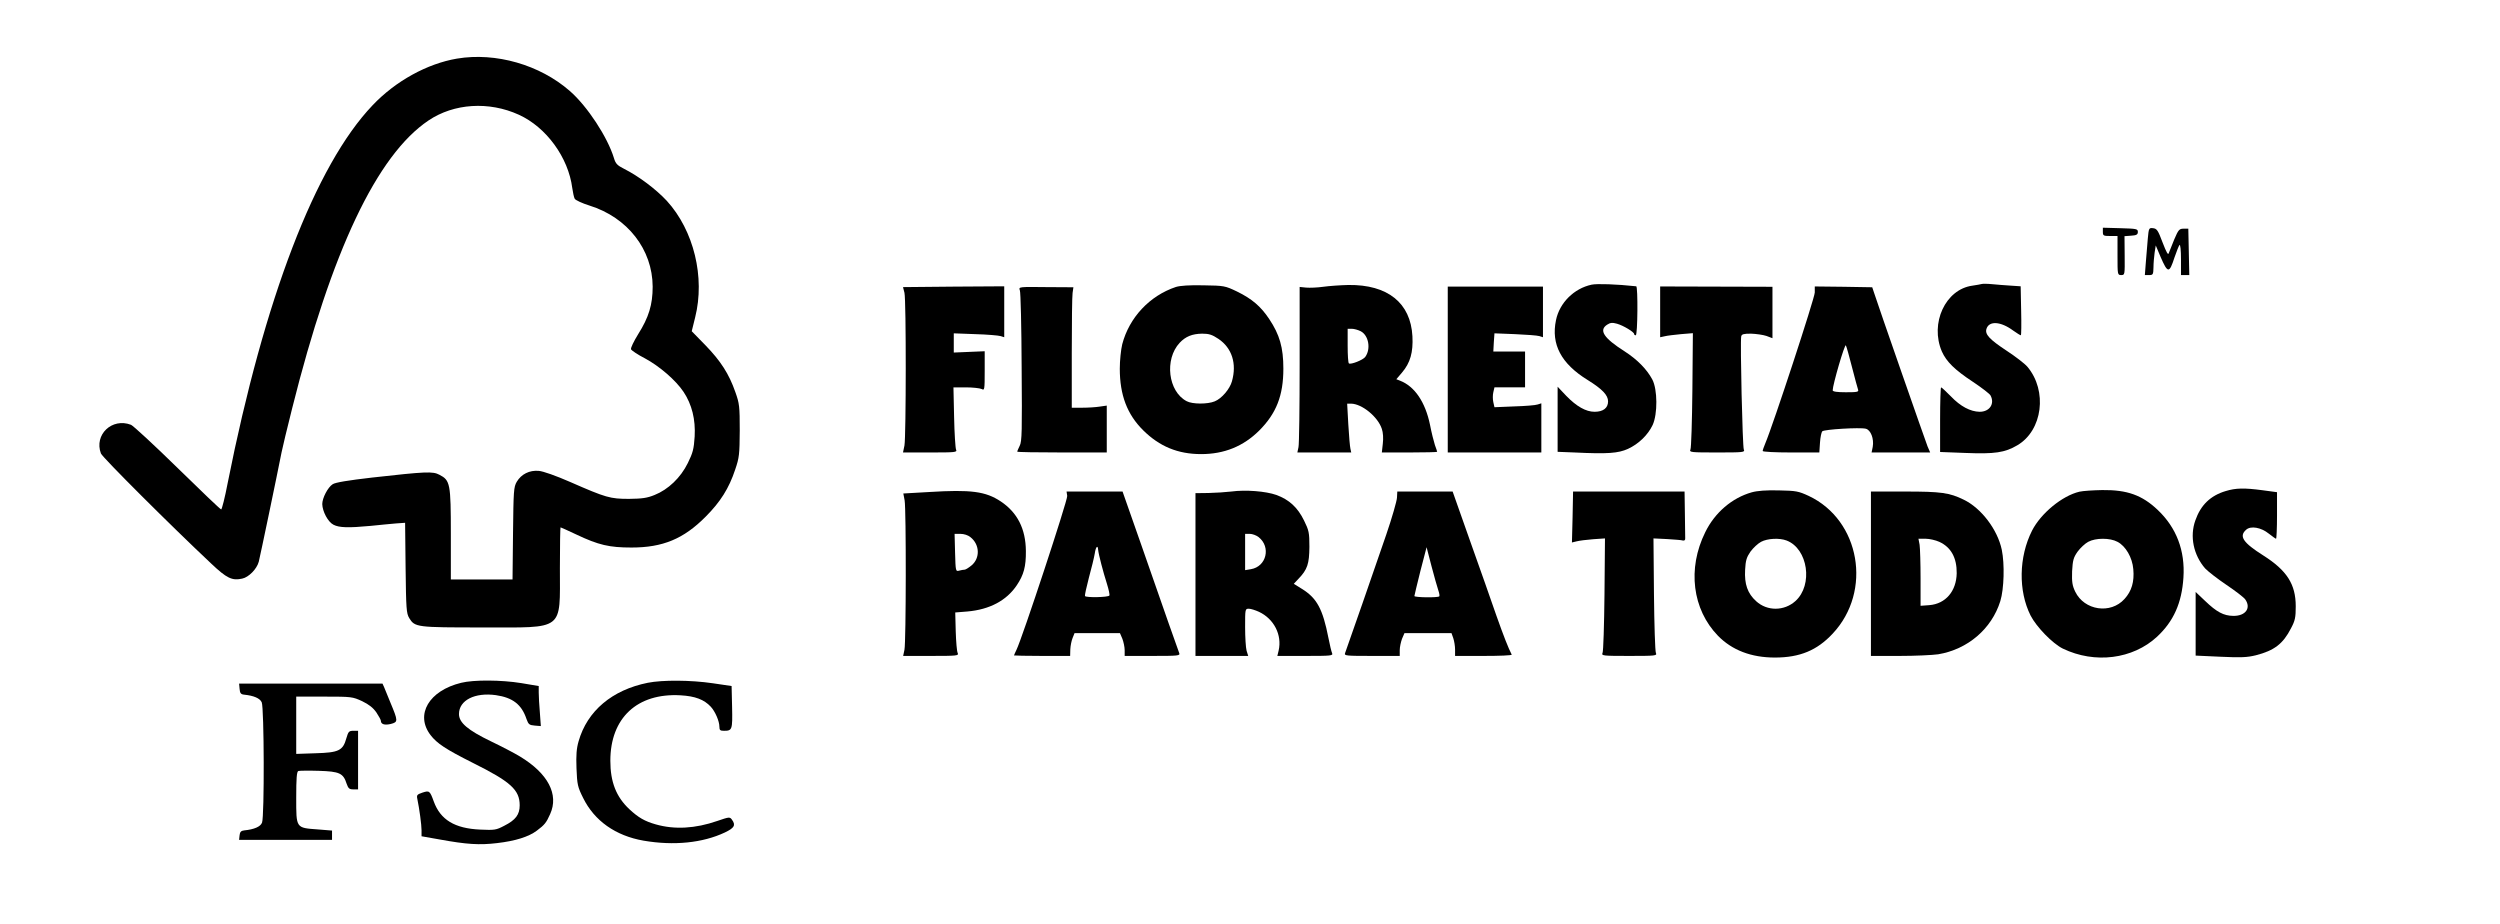 <?xml version="1.0" standalone="no"?>
<!DOCTYPE svg PUBLIC "-//W3C//DTD SVG 20010904//EN"
 "http://www.w3.org/TR/2001/REC-SVG-20010904/DTD/svg10.dtd">
<svg version="1.0" xmlns="http://www.w3.org/2000/svg"
 width="1536pt" height="568pt" viewBox="0 0 1536 568"
 preserveAspectRatio="xMidYMid meet">

<g transform="translate(0,568) scale(0.1,-0.1)"
fill="#000000" stroke="none">
<path d="M2808 5320 c-183 -31 -378 -138 -519 -287 -351 -368 -665 -1188 -890
-2320 -17 -90 -36 -163 -40 -163 -5 0 -125 115 -268 255 -143 140 -272 259
-286 265 -117 45 -228 -61 -185 -176 9 -24 430 -444 677 -676 96 -91 129 -107
191 -93 40 8 90 59 102 104 8 31 113 534 140 672 5 26 34 147 65 270 242 967
521 1556 838 1769 156 105 371 119 555 35 169 -77 304 -263 328 -450 4 -27 10
-57 15 -66 5 -9 46 -28 91 -42 234 -73 387 -270 388 -498 0 -111 -24 -189 -89
-292 -27 -44 -47 -85 -44 -93 3 -7 41 -33 86 -56 89 -48 189 -134 237 -206 51
-77 74 -169 68 -274 -5 -77 -11 -100 -42 -163 -44 -90 -121 -163 -204 -196
-46 -19 -77 -23 -157 -24 -116 0 -141 7 -360 103 -89 39 -168 67 -195 69 -57
5 -107 -20 -135 -67 -19 -33 -20 -55 -23 -317 l-3 -283 -190 0 -189 0 0 278
c0 311 -4 331 -70 365 -41 22 -82 20 -413 -17 -147 -17 -227 -30 -243 -41 -30
-19 -64 -85 -64 -122 1 -45 35 -110 69 -127 35 -18 90 -20 228 -7 54 6 124 12
155 15 l57 4 3 -276 c3 -253 5 -280 22 -309 35 -57 45 -58 451 -58 507 0 475
-25 475 364 0 138 2 251 4 251 2 0 46 -20 97 -44 137 -65 203 -80 339 -80 192
0 320 53 455 189 91 91 144 175 182 290 25 73 27 93 28 240 0 148 -2 166 -27
236 -39 112 -90 191 -184 288 l-84 86 21 85 c62 246 -8 534 -174 716 -67 72
-172 151 -263 197 -42 21 -52 32 -62 66 -39 128 -163 318 -271 412 -184 161
-455 239 -693 199z"/>
<path d="M12920 4255 c0 -23 4 -25 45 -25 l45 0 0 -120 c0 -118 0 -120 23
-120 22 0 22 2 21 120 l-1 119 41 3 c33 2 41 7 41 23 0 19 -8 20 -107 23
l-108 3 0 -26z"/>
<path d="M13196 4213 c-3 -37 -9 -103 -12 -145 l-6 -78 26 0 c24 0 26 3 27 48
0 26 4 66 7 90 l7 44 29 -69 c45 -104 54 -104 86 -5 13 37 26 71 31 77 5 5 9
-32 9 -88 l0 -97 25 0 26 0 -3 143 -3 142 -29 0 c-26 0 -32 -6 -57 -65 -15
-36 -30 -74 -34 -85 -4 -15 -14 3 -38 65 -28 75 -35 85 -58 88 -26 3 -27 1
-33 -65z"/>
<path d="M9779 3931 c-108 -23 -197 -111 -219 -218 -31 -148 31 -267 195 -368
90 -56 125 -93 125 -131 0 -41 -30 -64 -83 -64 -53 0 -111 33 -174 98 l-53 56
0 -200 0 -200 103 -4 c205 -10 269 -5 329 22 67 31 123 86 152 147 31 68 30
218 -2 279 -34 64 -94 124 -170 173 -129 82 -160 130 -108 164 20 13 32 14 61
6 39 -11 105 -51 105 -63 0 -5 5 -8 10 -8 12 0 14 300 3 301 -122 13 -240 17
-274 10z"/>
<path d="M12175 3935 c-5 -2 -31 -6 -56 -10 -166 -22 -263 -231 -188 -405 28
-62 78 -112 192 -187 54 -36 102 -73 107 -83 27 -51 -6 -100 -67 -100 -57 1
-118 33 -177 95 -30 30 -56 55 -60 55 -3 0 -6 -89 -6 -198 l0 -199 158 -6
c177 -7 240 2 316 47 156 91 187 335 62 483 -15 18 -72 62 -127 98 -106 70
-135 101 -124 135 16 50 87 46 164 -11 23 -16 43 -29 47 -29 3 0 4 68 2 151
l-3 150 -60 4 c-33 2 -85 6 -115 9 -30 3 -59 3 -65 1z"/>
<path d="M7225 3917 c-162 -54 -287 -188 -330 -352 -8 -33 -15 -100 -15 -150
0 -162 45 -281 144 -379 100 -99 213 -146 356 -146 142 0 259 48 356 144 106
106 149 216 149 381 0 130 -23 209 -87 305 -52 78 -106 124 -198 169 -73 35
-79 36 -205 38 -88 2 -143 -2 -170 -10z m261 -319 c83 -56 114 -152 83 -261
-13 -47 -63 -106 -106 -123 -43 -18 -137 -18 -172 1 -114 59 -138 257 -43 359
37 39 77 55 138 56 42 0 61 -6 100 -32z"/>
<path d="M8130 3918 c-36 -5 -83 -7 -105 -5 l-40 4 0 -476 c0 -262 -3 -491 -7
-508 l-7 -33 165 0 166 0 -5 23 c-3 12 -9 79 -13 150 l-7 127 24 0 c67 -1 165
-81 189 -155 8 -23 10 -58 6 -91 l-6 -54 170 0 c93 0 170 2 170 4 0 2 -6 21
-14 42 -7 22 -21 77 -30 124 -29 140 -94 236 -184 271 l-23 9 35 41 c51 60 69
124 64 223 -11 205 -152 318 -393 315 -49 -1 -119 -6 -155 -11z m230 -273 c49
-25 64 -109 28 -158 -14 -19 -88 -48 -100 -40 -5 2 -8 51 -8 109 l0 104 25 0
c15 0 39 -7 55 -15z"/>
<path d="M5557 3881 c11 -47 10 -883 0 -938 l-9 -43 167 0 c156 0 167 1 159
18 -4 9 -10 99 -12 200 l-4 182 77 0 c42 0 85 -5 96 -10 18 -10 19 -6 19 111
l0 121 -95 -4 -95 -4 0 59 0 59 133 -5 c72 -2 142 -8 155 -12 l22 -7 0 156 0
157 -311 -2 -311 -3 9 -35z"/>
<path d="M6266 3896 c5 -11 10 -225 11 -473 3 -392 2 -456 -12 -482 -8 -17
-15 -32 -15 -36 0 -3 124 -5 275 -5 l275 0 0 144 0 144 -42 -6 c-24 -4 -72 -7
-108 -7 l-65 0 0 335 c0 184 2 351 5 370 l5 35 -168 1 c-168 2 -169 2 -161
-20z"/>
<path d="M8895 3410 l0 -510 288 0 287 0 0 151 0 151 -22 -7 c-13 -5 -78 -10
-145 -12 l-121 -5 -7 31 c-4 17 -4 45 0 61 l7 30 94 0 94 0 0 110 0 110 -97 0
-98 0 3 56 4 56 126 -5 c70 -3 137 -8 150 -12 l22 -7 0 156 0 155 -292 0 -293
0 0 -509z"/>
<path d="M10200 3764 l0 -156 28 6 c15 4 60 9 100 13 l73 6 -3 -349 c-2 -192
-7 -357 -12 -366 -8 -17 3 -18 164 -18 161 0 172 1 164 18 -8 16 -23 660 -16
695 3 14 15 17 60 17 31 -1 74 -7 95 -14 l37 -14 0 158 0 158 -345 1 -345 1 0
-156z"/>
<path d="M11150 3883 c0 -33 -256 -814 -304 -927 -9 -21 -16 -42 -16 -47 0 -5
78 -9 174 -9 l174 0 4 60 c2 33 9 65 14 70 12 12 232 25 267 16 31 -7 52 -62
43 -112 l-7 -34 180 0 180 0 -16 37 c-13 33 -305 869 -330 948 l-10 30 -176 3
-177 2 0 -37z m229 -460 c17 -67 34 -128 37 -137 5 -14 -5 -16 -75 -16 -55 0
-81 4 -81 12 0 33 74 288 81 276 4 -7 21 -68 38 -135z"/>
<path d="M13675 2663 c-94 -28 -154 -86 -187 -181 -35 -98 -11 -212 60 -294
18 -19 77 -65 132 -102 55 -37 107 -77 115 -89 37 -53 2 -102 -74 -101 -59 1
-101 23 -173 92 l-58 55 0 -195 0 -196 153 -7 c126 -6 164 -4 217 9 113 29
167 70 216 166 25 47 29 66 29 135 0 135 -54 220 -199 312 -125 79 -151 118
-106 158 28 26 92 15 140 -24 22 -17 41 -31 44 -31 3 0 6 64 6 143 l0 143 -89
12 c-113 15 -164 14 -226 -5z"/>
<path d="M5708 2657 l-158 -9 8 -42 c10 -55 9 -871 -1 -918 l-8 -38 172 0
c159 0 171 1 163 18 -5 9 -10 69 -12 133 l-3 116 75 6 c136 12 240 67 303 161
43 64 57 115 56 211 -1 135 -52 236 -154 304 -93 62 -183 74 -441 58z m254
-277 c58 -45 61 -129 7 -174 -17 -14 -36 -26 -42 -26 -7 0 -22 -3 -34 -6 -21
-6 -22 -4 -25 110 l-3 116 36 0 c21 0 47 -8 61 -20z"/>
<path d="M7565 2660 c-33 -4 -96 -8 -140 -9 l-80 -1 0 -500 0 -500 162 0 162
0 -10 32 c-5 18 -9 84 -9 145 0 111 0 113 23 113 12 0 40 -9 62 -19 92 -43
143 -142 121 -238 l-8 -33 172 0 c160 0 172 1 164 18 -4 9 -14 51 -22 92 -35
179 -71 245 -163 302 l-50 31 29 31 c55 57 66 92 67 196 0 88 -3 101 -33 162
-39 80 -91 128 -170 157 -65 23 -189 33 -277 21z m168 -280 c77 -61 48 -181
-47 -197 l-36 -6 0 112 0 111 29 0 c15 0 40 -9 54 -20z"/>
<path d="M10762 2655 c-120 -34 -226 -124 -285 -245 -111 -224 -79 -474 78
-636 87 -89 205 -134 350 -134 153 0 259 44 355 147 245 261 169 697 -147 846
-63 29 -77 32 -183 34 -78 2 -132 -2 -168 -12z m215 -296 c131 -50 164 -273
54 -372 -69 -62 -173 -63 -241 -1 -53 48 -73 105 -68 193 3 58 9 77 33 112 17
23 46 50 65 60 39 21 113 25 157 8z"/>
<path d="M12776 2659 c-106 -25 -237 -133 -291 -239 -82 -162 -85 -371 -9
-522 36 -70 135 -172 198 -203 197 -95 430 -65 579 73 102 95 152 208 162 363
11 166 -43 307 -158 416 -96 91 -188 124 -341 122 -56 -1 -118 -5 -140 -10z
m234 -308 c50 -26 91 -96 97 -168 7 -77 -10 -135 -54 -183 -85 -95 -247 -71
-303 45 -18 38 -21 59 -19 125 4 68 8 84 34 121 17 23 46 50 65 60 46 25 134
25 180 0z"/>
<path d="M6557 2633 c3 -26 -277 -876 -312 -946 -8 -17 -15 -32 -15 -34 0 -1
78 -3 173 -3 l172 0 1 40 c1 22 7 53 14 70 l12 30 140 0 139 0 15 -35 c7 -19
14 -50 14 -70 l0 -35 171 0 c159 0 171 1 164 18 -9 22 -91 257 -235 670 l-113
322 -172 0 -172 0 4 -27z m190 -331 c2 -26 31 -137 54 -209 11 -35 18 -67 15
-72 -7 -11 -143 -14 -150 -3 -2 4 9 55 24 112 16 58 32 124 36 148 6 43 19 57
21 24z"/>
<path d="M8583 2622 c-1 -20 -30 -122 -66 -227 -64 -187 -240 -694 -253 -728
-6 -16 7 -17 165 -17 l171 0 0 35 c0 20 7 51 14 70 l15 35 145 0 144 0 11 -31
c6 -18 11 -49 11 -70 l0 -39 176 0 c97 0 174 3 172 8 -21 41 -49 112 -95 242
-29 85 -102 291 -161 457 l-107 303 -170 0 -170 0 -2 -38z m254 -569 c6 -17 9
-34 6 -37 -9 -9 -153 -7 -153 2 0 4 17 73 37 154 l38 146 30 -116 c17 -65 36
-131 42 -149z"/>
<path d="M9662 2504 l-4 -157 29 7 c15 4 61 10 101 13 l73 5 -3 -343 c-2 -189
-7 -352 -12 -361 -8 -17 3 -18 164 -18 161 0 172 1 164 18 -5 9 -10 172 -12
361 l-3 343 83 -4 c46 -3 90 -6 98 -9 9 -2 15 3 14 14 0 9 -1 78 -2 152 l-2
135 -342 0 -343 0 -3 -156z"/>
<path d="M11495 2155 l0 -505 175 0 c96 0 203 5 238 10 181 30 329 156 382
327 23 75 27 227 9 315 -26 124 -126 256 -234 308 -88 43 -139 50 -360 50
l-210 0 0 -505z m420 196 c72 -33 108 -98 107 -193 -2 -110 -68 -188 -168
-196 l-54 -4 0 168 c0 93 -3 186 -6 207 l-7 37 44 0 c24 0 62 -9 84 -19z"/>
<path d="M2834 1485 c-198 -48 -285 -195 -189 -321 40 -52 93 -87 260 -171
233 -116 288 -166 288 -261 0 -57 -25 -90 -94 -125 -51 -27 -60 -28 -149 -24
-156 7 -244 60 -285 173 -24 66 -27 68 -70 54 -32 -11 -36 -15 -31 -38 13 -63
26 -160 26 -193 l0 -37 113 -20 c165 -30 243 -35 351 -22 113 13 195 39 245
77 47 35 58 49 81 101 55 121 -13 250 -185 354 -33 20 -113 62 -178 93 -143
69 -197 115 -197 168 0 85 98 134 227 116 103 -15 158 -57 188 -147 12 -33 17
-37 51 -40 l37 -3 -6 83 c-4 46 -7 101 -7 123 l0 40 -107 18 c-123 20 -293 21
-369 2z"/>
<path d="M3980 1485 c-219 -44 -372 -173 -425 -359 -13 -45 -16 -85 -13 -167
4 -100 7 -114 41 -182 69 -140 199 -232 371 -262 186 -32 363 -14 499 50 59
28 69 45 44 79 -13 18 -17 17 -90 -8 -135 -47 -263 -54 -378 -21 -67 19 -106
41 -162 93 -81 76 -117 167 -117 298 0 263 165 417 431 402 90 -5 145 -26 186
-70 27 -29 53 -89 53 -123 0 -21 5 -25 28 -25 51 0 53 6 50 146 l-3 129 -115
17 c-136 20 -309 21 -400 3z"/>
<path d="M1472 1448 c2 -27 8 -34 28 -36 59 -6 97 -22 108 -47 15 -32 17 -701
2 -739 -9 -25 -48 -42 -110 -48 -19 -2 -26 -10 -28 -30 l-3 -28 285 0 286 0 0
29 0 28 -87 7 c-136 10 -133 6 -133 195 0 118 3 160 13 164 6 2 63 3 126 1
127 -4 150 -14 171 -80 10 -28 16 -34 41 -34 l29 0 0 180 0 180 -29 0 c-27 0
-31 -5 -43 -46 -21 -76 -47 -88 -189 -92 l-119 -4 0 176 0 176 173 0 c168 0
173 -1 232 -28 43 -21 68 -41 88 -70 15 -23 27 -45 27 -50 0 -22 23 -29 61
-20 46 12 45 18 -3 133 -16 39 -33 80 -38 93 l-10 22 -440 0 -441 0 3 -32z"/>
</g>
</svg>
